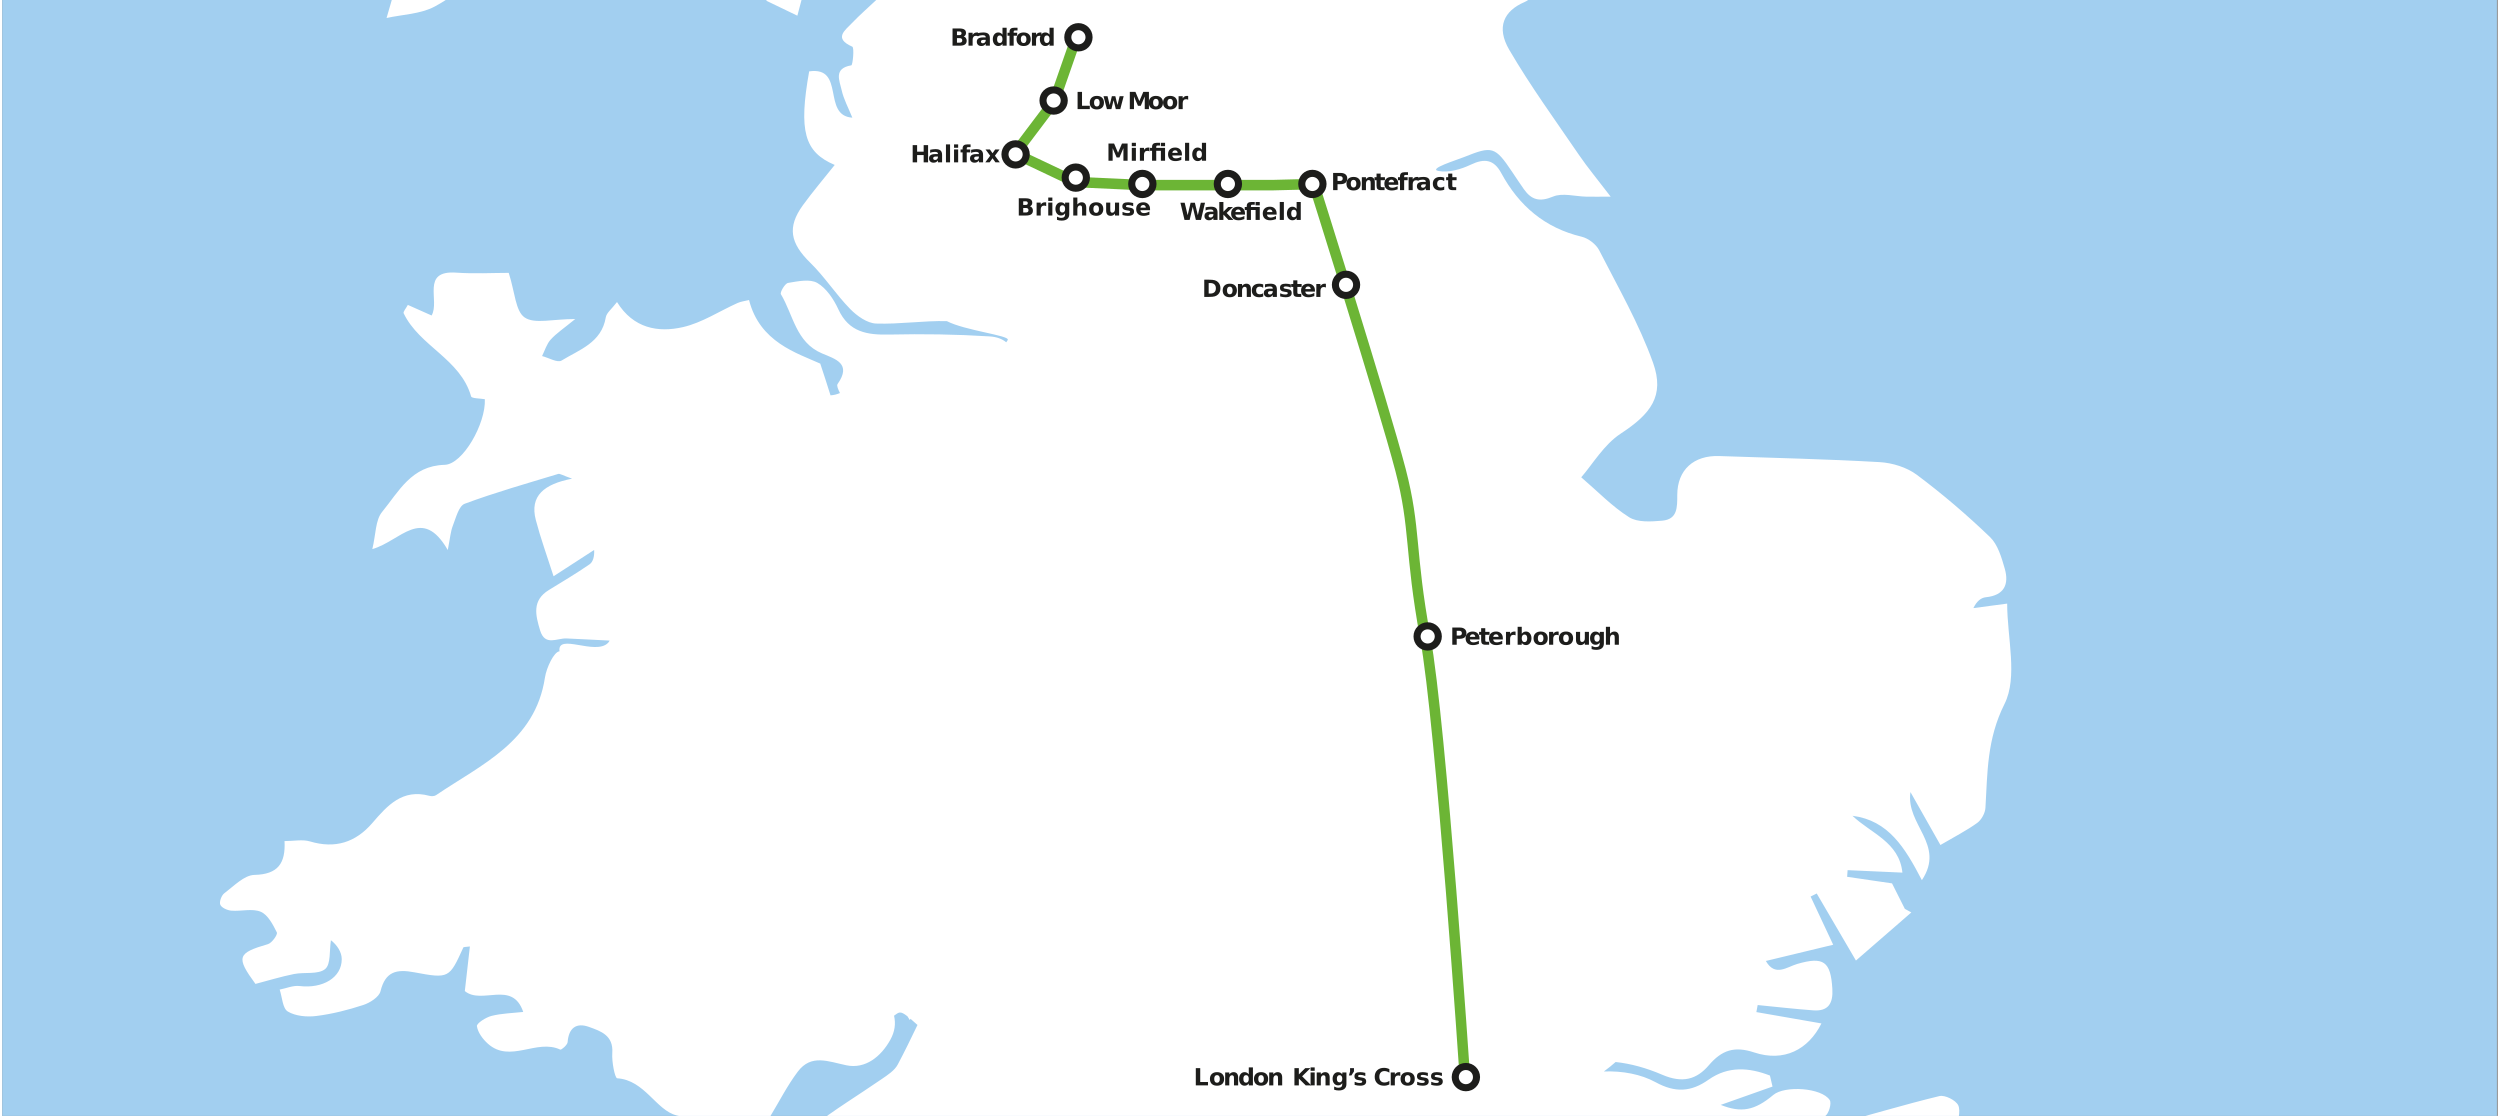 <svg xmlns="http://www.w3.org/2000/svg" xmlns:xlink="http://www.w3.org/1999/xlink" width="1268"
    height="566" viewBox="0 0 1268 567" version="1.1">
    <rect x="0" y="0" width="1268" height="567" fill="#808080" stroke="none"/>
    <defs>
        <g>
            <symbol overflow="visible" id="glyph0-0">
                <path style="stroke:none;"
                    d="M 0.594 2.125 L 0.594 -8.469 L 6.594 -8.469 L 6.594 2.125 Z M 1.266 1.453 L 5.938 1.453 L 5.938 -7.781 L 1.266 -7.781 Z M 1.266 1.453 " />
            </symbol>
            <symbol overflow="visible" id="glyph0-1">
                <path style="stroke:none;"
                    d="M 1.109 -8.75 L 3.359 -8.75 L 3.359 -1.703 L 7.312 -1.703 L 7.312 0 L 1.109 0 Z M 1.109 -8.75 " />
            </symbol>
            <symbol overflow="visible" id="glyph0-2">
                <path style="stroke:none;"
                    d="M 4.125 -5.219 C 3.664 -5.219 3.312 -5.051 3.062 -4.719 C 2.82 -4.383 2.703 -3.906 2.703 -3.281 C 2.703 -2.645 2.82 -2.16 3.062 -1.828 C 3.312 -1.492 3.664 -1.328 4.125 -1.328 C 4.582 -1.328 4.93 -1.492 5.172 -1.828 C 5.422 -2.16 5.547 -2.645 5.547 -3.281 C 5.547 -3.906 5.422 -4.383 5.172 -4.719 C 4.93 -5.051 4.582 -5.219 4.125 -5.219 Z M 4.125 -6.719 C 5.258 -6.719 6.145 -6.41 6.781 -5.797 C 7.414 -5.191 7.734 -4.352 7.734 -3.281 C 7.734 -2.195 7.414 -1.348 6.781 -0.734 C 6.145 -0.129 5.258 0.172 4.125 0.172 C 3 0.172 2.113 -0.129 1.469 -0.734 C 0.832 -1.348 0.516 -2.195 0.516 -3.281 C 0.516 -4.352 0.832 -5.191 1.469 -5.797 C 2.113 -6.41 3 -6.719 4.125 -6.719 Z M 4.125 -6.719 " />
            </symbol>
            <symbol overflow="visible" id="glyph0-3">
                <path style="stroke:none;"
                    d="M 7.609 -4 L 7.609 0 L 5.5 0 L 5.5 -3.062 C 5.5 -3.625 5.484 -4.008 5.453 -4.219 C 5.43 -4.438 5.391 -4.598 5.328 -4.703 C 5.242 -4.836 5.129 -4.941 4.984 -5.016 C 4.848 -5.098 4.691 -5.141 4.516 -5.141 C 4.078 -5.141 3.734 -4.969 3.484 -4.625 C 3.234 -4.289 3.109 -3.828 3.109 -3.234 L 3.109 0 L 1.016 0 L 1.016 -6.562 L 3.109 -6.562 L 3.109 -5.609 C 3.422 -5.984 3.754 -6.258 4.109 -6.438 C 4.461 -6.625 4.859 -6.719 5.297 -6.719 C 6.047 -6.719 6.617 -6.484 7.016 -6.016 C 7.41 -5.555 7.609 -4.883 7.609 -4 Z M 7.609 -4 " />
            </symbol>
            <symbol overflow="visible" id="glyph0-4">
                <path style="stroke:none;"
                    d="M 5.469 -5.609 L 5.469 -9.125 L 7.578 -9.125 L 7.578 0 L 5.469 0 L 5.469 -0.953 C 5.188 -0.566 4.867 -0.281 4.516 -0.094 C 4.172 0.082 3.77 0.172 3.312 0.172 C 2.5 0.172 1.832 -0.148 1.312 -0.797 C 0.801 -1.441 0.547 -2.27 0.547 -3.281 C 0.547 -4.289 0.801 -5.113 1.312 -5.75 C 1.832 -6.395 2.5 -6.719 3.312 -6.719 C 3.758 -6.719 4.16 -6.625 4.516 -6.438 C 4.867 -6.258 5.188 -5.984 5.469 -5.609 Z M 4.094 -1.359 C 4.539 -1.359 4.879 -1.52 5.109 -1.844 C 5.348 -2.176 5.469 -2.656 5.469 -3.281 C 5.469 -3.906 5.348 -4.379 5.109 -4.703 C 4.879 -5.035 4.539 -5.203 4.094 -5.203 C 3.645 -5.203 3.301 -5.035 3.062 -4.703 C 2.832 -4.379 2.719 -3.906 2.719 -3.281 C 2.719 -2.656 2.832 -2.176 3.062 -1.844 C 3.301 -1.52 3.645 -1.359 4.094 -1.359 Z M 4.094 -1.359 " />
            </symbol>
            <symbol overflow="visible" id="glyph0-5">
                <path style="stroke:none;" d="" />
            </symbol>
            <symbol overflow="visible" id="glyph0-6">
                <path style="stroke:none;"
                    d="M 1.109 -8.75 L 3.359 -8.75 L 3.359 -5.562 L 6.609 -8.75 L 9.234 -8.75 L 5.016 -4.609 L 9.656 0 L 6.844 0 L 3.359 -3.453 L 3.359 0 L 1.109 0 Z M 1.109 -8.75 " />
            </symbol>
            <symbol overflow="visible" id="glyph0-7">
                <path style="stroke:none;"
                    d="M 1.016 -6.562 L 3.109 -6.562 L 3.109 0 L 1.016 0 Z M 1.016 -9.125 L 3.109 -9.125 L 3.109 -7.406 L 1.016 -7.406 Z M 1.016 -9.125 " />
            </symbol>
            <symbol overflow="visible" id="glyph0-8">
                <path style="stroke:none;"
                    d="M 5.469 -1.109 C 5.188 -0.734 4.867 -0.453 4.516 -0.266 C 4.172 -0.086 3.77 0 3.312 0 C 2.508 0 1.848 -0.312 1.328 -0.938 C 0.805 -1.57 0.547 -2.379 0.547 -3.359 C 0.547 -4.336 0.805 -5.141 1.328 -5.766 C 1.848 -6.391 2.508 -6.703 3.312 -6.703 C 3.77 -6.703 4.172 -6.613 4.516 -6.438 C 4.867 -6.258 5.188 -5.977 5.469 -5.594 L 5.469 -6.562 L 7.578 -6.562 L 7.578 -0.656 C 7.578 0.395 7.242 1.195 6.578 1.75 C 5.91 2.312 4.945 2.594 3.688 2.594 C 3.281 2.594 2.883 2.562 2.5 2.5 C 2.113 2.438 1.727 2.336 1.344 2.203 L 1.344 0.578 C 1.707 0.785 2.066 0.941 2.422 1.047 C 2.773 1.148 3.129 1.203 3.484 1.203 C 4.172 1.203 4.672 1.051 4.984 0.75 C 5.305 0.445 5.469 -0.02 5.469 -0.656 Z M 4.094 -5.203 C 3.656 -5.203 3.316 -5.039 3.078 -4.719 C 2.836 -4.395 2.719 -3.941 2.719 -3.359 C 2.719 -2.754 2.832 -2.297 3.062 -1.984 C 3.301 -1.68 3.645 -1.531 4.094 -1.531 C 4.531 -1.531 4.867 -1.688 5.109 -2 C 5.348 -2.32 5.469 -2.773 5.469 -3.359 C 5.469 -3.941 5.348 -4.395 5.109 -4.719 C 4.867 -5.039 4.531 -5.203 4.094 -5.203 Z M 4.094 -5.203 " />
            </symbol>
            <symbol overflow="visible" id="glyph0-9">
                <path style="stroke:none;"
                    d="M 1.344 -8.75 L 3.328 -8.75 L 3.328 -7.078 L 2 -5.016 L 0.75 -5.016 L 1.344 -7.078 Z M 1.344 -8.75 " />
            </symbol>
            <symbol overflow="visible" id="glyph0-10">
                <path style="stroke:none;"
                    d="M 6.141 -6.359 L 6.141 -4.766 C 5.691 -4.953 5.254 -5.094 4.828 -5.188 C 4.41 -5.281 4.02 -5.328 3.656 -5.328 C 3.25 -5.328 2.945 -5.273 2.75 -5.172 C 2.562 -5.078 2.469 -4.926 2.469 -4.719 C 2.469 -4.551 2.539 -4.422 2.688 -4.328 C 2.832 -4.242 3.098 -4.176 3.484 -4.125 L 3.844 -4.078 C 4.926 -3.941 5.648 -3.719 6.016 -3.406 C 6.391 -3.094 6.578 -2.602 6.578 -1.938 C 6.578 -1.238 6.316 -0.711 5.797 -0.359 C 5.285 -0.004 4.52 0.172 3.5 0.172 C 3.062 0.172 2.609 0.133 2.141 0.062 C 1.68 0 1.207 -0.098 0.719 -0.234 L 0.719 -1.828 C 1.133 -1.629 1.562 -1.477 2 -1.375 C 2.445 -1.27 2.895 -1.219 3.344 -1.219 C 3.758 -1.219 4.066 -1.273 4.266 -1.391 C 4.473 -1.504 4.578 -1.676 4.578 -1.906 C 4.578 -2.094 4.504 -2.227 4.359 -2.312 C 4.223 -2.406 3.941 -2.477 3.516 -2.531 L 3.141 -2.578 C 2.211 -2.691 1.562 -2.906 1.188 -3.219 C 0.812 -3.539 0.625 -4.023 0.625 -4.672 C 0.625 -5.367 0.859 -5.883 1.328 -6.219 C 1.805 -6.551 2.539 -6.719 3.531 -6.719 C 3.914 -6.719 4.32 -6.688 4.75 -6.625 C 5.176 -6.57 5.641 -6.484 6.141 -6.359 Z M 6.141 -6.359 " />
            </symbol>
            <symbol overflow="visible" id="glyph0-11">
                <path style="stroke:none;"
                    d="M 8.047 -0.484 C 7.629 -0.266 7.195 -0.102 6.75 0 C 6.301 0.113 5.832 0.172 5.344 0.172 C 3.883 0.172 2.727 -0.234 1.875 -1.047 C 1.02 -1.867 0.594 -2.973 0.594 -4.359 C 0.594 -5.766 1.02 -6.875 1.875 -7.688 C 2.727 -8.5 3.883 -8.906 5.344 -8.906 C 5.832 -8.906 6.301 -8.848 6.75 -8.734 C 7.195 -8.629 7.629 -8.469 8.047 -8.25 L 8.047 -6.453 C 7.617 -6.734 7.203 -6.938 6.797 -7.062 C 6.391 -7.195 5.961 -7.266 5.516 -7.266 C 4.711 -7.266 4.082 -7.004 3.625 -6.484 C 3.164 -5.973 2.938 -5.266 2.938 -4.359 C 2.938 -3.461 3.164 -2.754 3.625 -2.234 C 4.082 -1.723 4.711 -1.469 5.516 -1.469 C 5.961 -1.469 6.391 -1.531 6.797 -1.656 C 7.203 -1.789 7.617 -2.004 8.047 -2.297 Z M 8.047 -0.484 " />
            </symbol>
            <symbol overflow="visible" id="glyph0-12">
                <path style="stroke:none;"
                    d="M 5.891 -4.781 C 5.703 -4.863 5.516 -4.926 5.328 -4.969 C 5.148 -5.008 4.969 -5.031 4.781 -5.031 C 4.25 -5.031 3.836 -4.852 3.547 -4.5 C 3.254 -4.156 3.109 -3.664 3.109 -3.031 L 3.109 0 L 1.016 0 L 1.016 -6.562 L 3.109 -6.562 L 3.109 -5.484 C 3.379 -5.91 3.688 -6.223 4.031 -6.422 C 4.383 -6.617 4.805 -6.719 5.297 -6.719 C 5.359 -6.719 5.43 -6.711 5.516 -6.703 C 5.598 -6.703 5.719 -6.691 5.875 -6.672 Z M 5.891 -4.781 " />
            </symbol>
            <symbol overflow="visible" id="glyph0-13">
                <path style="stroke:none;"
                    d="M 4.609 -5.359 C 4.961 -5.359 5.227 -5.438 5.406 -5.594 C 5.594 -5.75 5.688 -5.977 5.688 -6.281 C 5.688 -6.582 5.594 -6.812 5.406 -6.969 C 5.227 -7.133 4.961 -7.219 4.609 -7.219 L 3.359 -7.219 L 3.359 -5.359 Z M 4.688 -1.531 C 5.133 -1.531 5.473 -1.625 5.703 -1.812 C 5.93 -2.008 6.047 -2.301 6.047 -2.688 C 6.047 -3.07 5.93 -3.359 5.703 -3.547 C 5.484 -3.734 5.145 -3.828 4.688 -3.828 L 3.359 -3.828 L 3.359 -1.531 Z M 6.781 -4.688 C 7.258 -4.539 7.629 -4.273 7.891 -3.891 C 8.16 -3.516 8.297 -3.055 8.297 -2.516 C 8.297 -1.672 8.008 -1.039 7.438 -0.625 C 6.875 -0.207 6.008 0 4.844 0 L 1.109 0 L 1.109 -8.75 L 4.484 -8.75 C 5.703 -8.75 6.582 -8.562 7.125 -8.188 C 7.676 -7.82 7.953 -7.238 7.953 -6.438 C 7.953 -6.008 7.848 -5.645 7.641 -5.344 C 7.441 -5.051 7.156 -4.832 6.781 -4.688 Z M 6.781 -4.688 " />
            </symbol>
            <symbol overflow="visible" id="glyph0-14">
                <path style="stroke:none;"
                    d="M 3.953 -2.953 C 3.516 -2.953 3.18 -2.879 2.953 -2.734 C 2.734 -2.586 2.625 -2.367 2.625 -2.078 C 2.625 -1.805 2.711 -1.594 2.891 -1.438 C 3.078 -1.289 3.328 -1.219 3.641 -1.219 C 4.035 -1.219 4.367 -1.359 4.641 -1.641 C 4.91 -1.93 5.047 -2.289 5.047 -2.719 L 5.047 -2.953 Z M 7.156 -3.75 L 7.156 0 L 5.047 0 L 5.047 -0.969 C 4.766 -0.57 4.445 -0.281 4.094 -0.094 C 3.738 0.082 3.312 0.172 2.812 0.172 C 2.125 0.172 1.566 -0.023 1.141 -0.422 C 0.723 -0.816 0.516 -1.332 0.516 -1.969 C 0.516 -2.738 0.781 -3.301 1.312 -3.656 C 1.844 -4.02 2.672 -4.203 3.797 -4.203 L 5.047 -4.203 L 5.047 -4.359 C 5.047 -4.691 4.91 -4.938 4.641 -5.094 C 4.379 -5.25 3.973 -5.328 3.422 -5.328 C 2.973 -5.328 2.555 -5.281 2.172 -5.188 C 1.785 -5.102 1.426 -4.969 1.094 -4.781 L 1.094 -6.391 C 1.539 -6.492 1.988 -6.57 2.438 -6.625 C 2.895 -6.688 3.348 -6.719 3.797 -6.719 C 4.984 -6.719 5.836 -6.484 6.359 -6.016 C 6.891 -5.555 7.156 -4.801 7.156 -3.75 Z M 7.156 -3.75 " />
            </symbol>
            <symbol overflow="visible" id="glyph0-15">
                <path style="stroke:none;"
                    d="M 5.328 -9.125 L 5.328 -7.734 L 4.172 -7.734 C 3.867 -7.734 3.66 -7.68 3.547 -7.578 C 3.43 -7.473 3.375 -7.285 3.375 -7.016 L 3.375 -6.562 L 5.156 -6.562 L 5.156 -5.062 L 3.375 -5.062 L 3.375 0 L 1.266 0 L 1.266 -5.062 L 0.234 -5.062 L 0.234 -6.562 L 1.266 -6.562 L 1.266 -7.016 C 1.266 -7.734 1.461 -8.266 1.859 -8.609 C 2.266 -8.953 2.883 -9.125 3.719 -9.125 Z M 5.328 -9.125 " />
            </symbol>
            <symbol overflow="visible" id="glyph0-16">
                <path style="stroke:none;"
                    d="M 0.422 -6.562 L 2.469 -6.562 L 3.562 -2.047 L 4.672 -6.562 L 6.422 -6.562 L 7.531 -2.094 L 8.625 -6.562 L 10.672 -6.562 L 8.938 0 L 6.656 0 L 5.547 -4.516 L 4.438 0 L 2.156 0 Z M 0.422 -6.562 " />
            </symbol>
            <symbol overflow="visible" id="glyph0-17">
                <path style="stroke:none;"
                    d="M 1.109 -8.75 L 3.969 -8.75 L 5.969 -4.062 L 7.969 -8.75 L 10.828 -8.75 L 10.828 0 L 8.703 0 L 8.703 -6.406 L 6.688 -1.688 L 5.25 -1.688 L 3.234 -6.406 L 3.234 0 L 1.109 0 Z M 1.109 -8.75 " />
            </symbol>
            <symbol overflow="visible" id="glyph0-18">
                <path style="stroke:none;"
                    d="M 1.109 -8.75 L 3.359 -8.75 L 3.359 -5.422 L 6.688 -5.422 L 6.688 -8.75 L 8.938 -8.75 L 8.938 0 L 6.688 0 L 6.688 -3.703 L 3.359 -3.703 L 3.359 0 L 1.109 0 Z M 1.109 -8.75 " />
            </symbol>
            <symbol overflow="visible" id="glyph0-19">
                <path style="stroke:none;"
                    d="M 1.016 -9.125 L 3.109 -9.125 L 3.109 0 L 1.016 0 Z M 1.016 -9.125 " />
            </symbol>
            <symbol overflow="visible" id="glyph0-20">
                <path style="stroke:none;"
                    d="M 2.672 -3.359 L 0.297 -6.562 L 2.516 -6.562 L 3.859 -4.625 L 5.219 -6.562 L 7.438 -6.562 L 5.078 -3.375 L 7.562 0 L 5.344 0 L 3.859 -2.078 L 2.406 0 L 0.188 0 Z M 2.672 -3.359 " />
            </symbol>
            <symbol overflow="visible" id="glyph0-21">
                <path style="stroke:none;"
                    d="M 7.609 -4 L 7.609 0 L 5.5 0 L 5.5 -3.047 C 5.5 -3.617 5.484 -4.008 5.453 -4.219 C 5.43 -4.438 5.391 -4.598 5.328 -4.703 C 5.242 -4.836 5.129 -4.941 4.984 -5.016 C 4.848 -5.098 4.691 -5.141 4.516 -5.141 C 4.078 -5.141 3.734 -4.969 3.484 -4.625 C 3.234 -4.289 3.109 -3.828 3.109 -3.234 L 3.109 0 L 1.016 0 L 1.016 -9.125 L 3.109 -9.125 L 3.109 -5.609 C 3.422 -5.984 3.754 -6.258 4.109 -6.438 C 4.461 -6.625 4.859 -6.719 5.297 -6.719 C 6.047 -6.719 6.617 -6.484 7.016 -6.016 C 7.41 -5.555 7.609 -4.883 7.609 -4 Z M 7.609 -4 " />
            </symbol>
            <symbol overflow="visible" id="glyph0-22">
                <path style="stroke:none;"
                    d="M 0.938 -2.562 L 0.938 -6.562 L 3.047 -6.562 L 3.047 -5.906 C 3.047 -5.551 3.039 -5.102 3.031 -4.562 C 3.031 -4.031 3.031 -3.676 3.031 -3.5 C 3.031 -2.969 3.047 -2.582 3.078 -2.344 C 3.109 -2.113 3.156 -1.945 3.219 -1.844 C 3.301 -1.707 3.41 -1.602 3.547 -1.531 C 3.691 -1.457 3.852 -1.422 4.031 -1.422 C 4.469 -1.422 4.812 -1.586 5.062 -1.922 C 5.312 -2.254 5.438 -2.723 5.438 -3.328 L 5.438 -6.562 L 7.531 -6.562 L 7.531 0 L 5.438 0 L 5.438 -0.953 C 5.125 -0.566 4.789 -0.281 4.438 -0.094 C 4.082 0.082 3.691 0.172 3.266 0.172 C 2.504 0.172 1.926 -0.055 1.531 -0.516 C 1.133 -0.984 0.938 -1.664 0.938 -2.562 Z M 0.938 -2.562 " />
            </symbol>
            <symbol overflow="visible" id="glyph0-23">
                <path style="stroke:none;"
                    d="M 7.562 -3.297 L 7.562 -2.703 L 2.656 -2.703 C 2.707 -2.211 2.883 -1.844 3.188 -1.594 C 3.488 -1.344 3.914 -1.219 4.469 -1.219 C 4.906 -1.219 5.352 -1.285 5.812 -1.422 C 6.281 -1.555 6.758 -1.754 7.25 -2.016 L 7.25 -0.406 C 6.75 -0.219 6.25 -0.078 5.75 0.016 C 5.258 0.117 4.766 0.172 4.266 0.172 C 3.078 0.172 2.156 -0.129 1.5 -0.734 C 0.844 -1.336 0.516 -2.188 0.516 -3.281 C 0.516 -4.344 0.836 -5.18 1.484 -5.797 C 2.129 -6.41 3.02 -6.719 4.156 -6.719 C 5.188 -6.719 6.008 -6.406 6.625 -5.781 C 7.25 -5.164 7.562 -4.336 7.562 -3.297 Z M 5.406 -4 C 5.406 -4.395 5.285 -4.711 5.047 -4.953 C 4.816 -5.203 4.516 -5.328 4.141 -5.328 C 3.734 -5.328 3.398 -5.211 3.141 -4.984 C 2.891 -4.754 2.734 -4.426 2.672 -4 Z M 5.406 -4 " />
            </symbol>
            <symbol overflow="visible" id="glyph0-24">
                <path style="stroke:none;"
                    d="M 5.766 -9.125 L 7.891 -9.125 L 7.891 -7.406 L 5.766 -7.406 Z M 5.344 -9.125 L 5.344 -7.734 L 4.172 -7.734 C 3.879 -7.734 3.676 -7.68 3.562 -7.578 C 3.457 -7.473 3.406 -7.285 3.406 -7.016 L 3.406 -6.562 L 7.891 -6.562 L 7.891 0 L 5.766 0 L 5.766 -5.062 L 3.406 -5.062 L 3.406 0 L 1.281 0 L 1.281 -5.062 L 0.25 -5.062 L 0.25 -6.562 L 1.281 -6.562 L 1.281 -7.016 C 1.281 -7.734 1.477 -8.266 1.875 -8.609 C 2.281 -8.953 2.898 -9.125 3.734 -9.125 Z M 5.344 -9.125 " />
            </symbol>
            <symbol overflow="visible" id="glyph0-25">
                <path style="stroke:none;"
                    d="M 1.109 -8.75 L 4.844 -8.75 C 5.957 -8.75 6.812 -8.5 7.406 -8 C 8 -7.508 8.297 -6.805 8.297 -5.891 C 8.297 -4.973 8 -4.266 7.406 -3.766 C 6.812 -3.273 5.957 -3.031 4.844 -3.031 L 3.359 -3.031 L 3.359 0 L 1.109 0 Z M 3.359 -7.109 L 3.359 -4.672 L 4.609 -4.672 C 5.047 -4.672 5.383 -4.773 5.625 -4.984 C 5.863 -5.203 5.984 -5.504 5.984 -5.891 C 5.984 -6.285 5.863 -6.586 5.625 -6.797 C 5.383 -7.004 5.047 -7.109 4.609 -7.109 Z M 3.359 -7.109 " />
            </symbol>
            <symbol overflow="visible" id="glyph0-26">
                <path style="stroke:none;"
                    d="M 3.297 -8.422 L 3.297 -6.562 L 5.469 -6.562 L 5.469 -5.062 L 3.297 -5.062 L 3.297 -2.281 C 3.297 -1.977 3.352 -1.77 3.469 -1.656 C 3.594 -1.551 3.836 -1.5 4.203 -1.5 L 5.281 -1.5 L 5.281 0 L 3.484 0 C 2.648 0 2.062 -0.172 1.719 -0.516 C 1.375 -0.859 1.203 -1.445 1.203 -2.281 L 1.203 -5.062 L 0.156 -5.062 L 0.156 -6.562 L 1.203 -6.562 L 1.203 -8.422 Z M 3.297 -8.422 " />
            </symbol>
            <symbol overflow="visible" id="glyph0-27">
                <path style="stroke:none;"
                    d="M 6.312 -6.359 L 6.312 -4.641 C 6.031 -4.836 5.742 -4.984 5.453 -5.078 C 5.16 -5.172 4.863 -5.219 4.562 -5.219 C 3.977 -5.219 3.52 -5.047 3.188 -4.703 C 2.863 -4.367 2.703 -3.895 2.703 -3.281 C 2.703 -2.664 2.863 -2.188 3.188 -1.844 C 3.52 -1.5 3.977 -1.328 4.562 -1.328 C 4.883 -1.328 5.191 -1.375 5.484 -1.469 C 5.785 -1.57 6.062 -1.719 6.312 -1.906 L 6.312 -0.188 C 5.977 -0.07 5.645 0.016 5.312 0.078 C 4.977 0.141 4.641 0.172 4.297 0.172 C 3.109 0.172 2.18 -0.129 1.516 -0.734 C 0.848 -1.348 0.516 -2.195 0.516 -3.281 C 0.516 -4.363 0.848 -5.207 1.516 -5.812 C 2.18 -6.414 3.109 -6.719 4.297 -6.719 C 4.641 -6.719 4.977 -6.688 5.312 -6.625 C 5.645 -6.57 5.977 -6.484 6.312 -6.359 Z M 6.312 -6.359 " />
            </symbol>
            <symbol overflow="visible" id="glyph0-28">
                <path style="stroke:none;"
                    d="M 3.359 -7.047 L 3.359 -1.703 L 4.172 -1.703 C 5.086 -1.703 5.789 -1.93 6.281 -2.391 C 6.77 -2.848 7.016 -3.516 7.016 -4.391 C 7.016 -5.254 6.77 -5.91 6.281 -6.359 C 5.801 -6.816 5.098 -7.047 4.172 -7.047 Z M 1.109 -8.75 L 3.484 -8.75 C 4.805 -8.75 5.789 -8.656 6.438 -8.469 C 7.094 -8.281 7.656 -7.957 8.125 -7.5 C 8.531 -7.102 8.832 -6.645 9.031 -6.125 C 9.227 -5.613 9.328 -5.035 9.328 -4.391 C 9.328 -3.723 9.227 -3.129 9.031 -2.609 C 8.832 -2.098 8.531 -1.645 8.125 -1.25 C 7.656 -0.789 7.094 -0.469 6.438 -0.281 C 5.781 -0.094 4.797 0 3.484 0 L 1.109 0 Z M 1.109 -8.75 " />
            </symbol>
            <symbol overflow="visible" id="glyph0-29">
                <path style="stroke:none;"
                    d="M 0.359 -8.75 L 2.516 -8.75 L 4.031 -2.391 L 5.531 -8.75 L 7.703 -8.75 L 9.203 -2.391 L 10.719 -8.75 L 12.859 -8.75 L 10.797 0 L 8.203 0 L 6.609 -6.656 L 5.047 0 L 2.438 0 Z M 0.359 -8.75 " />
            </symbol>
            <symbol overflow="visible" id="glyph0-30">
                <path style="stroke:none;"
                    d="M 1.016 -9.125 L 3.109 -9.125 L 3.109 -4.156 L 5.516 -6.562 L 7.953 -6.562 L 4.75 -3.547 L 8.203 0 L 5.672 0 L 3.109 -2.734 L 3.109 0 L 1.016 0 Z M 1.016 -9.125 " />
            </symbol>
            <symbol overflow="visible" id="glyph0-31">
                <path style="stroke:none;"
                    d="M 4.5 -1.359 C 4.945 -1.359 5.289 -1.52 5.531 -1.844 C 5.77 -2.176 5.891 -2.656 5.891 -3.281 C 5.891 -3.906 5.77 -4.379 5.531 -4.703 C 5.289 -5.035 4.945 -5.203 4.5 -5.203 C 4.051 -5.203 3.707 -5.035 3.469 -4.703 C 3.227 -4.367 3.109 -3.895 3.109 -3.281 C 3.109 -2.656 3.227 -2.176 3.469 -1.844 C 3.707 -1.52 4.051 -1.359 4.5 -1.359 Z M 3.109 -5.609 C 3.398 -5.984 3.719 -6.258 4.062 -6.438 C 4.414 -6.625 4.82 -6.719 5.281 -6.719 C 6.094 -6.719 6.754 -6.395 7.266 -5.75 C 7.785 -5.113 8.047 -4.289 8.047 -3.281 C 8.047 -2.27 7.785 -1.441 7.266 -0.797 C 6.754 -0.148 6.094 0.172 5.281 0.172 C 4.82 0.172 4.414 0.082 4.062 -0.094 C 3.719 -0.281 3.398 -0.566 3.109 -0.953 L 3.109 0 L 1.016 0 L 1.016 -9.125 L 3.109 -9.125 Z M 3.109 -5.609 " />
            </symbol>
        </g>
        <clipPath id="clip1">
            <path d="M 0 0 L 1267.551 0 L 1267.551 567 L 0 567 Z M 0 0 " />
        </clipPath>
    </defs>
    <g id="surface1">
        <g clip-path="url(#clip1)" clip-rule="nonzero">
            <rect x="0" y="0" width="1268" height="567"
                style="fill:rgb(63.529%,81.176%,94.118%);fill-opacity:1;stroke:none;" />
        </g>
        <path style=" stroke:none;fill-rule:nonzero;fill:rgb(100%,100%,100%);fill-opacity:1;"
            d="M 1018.711 306.691 C 1012.211 307.551 1006.879 308.262 1001.551 308.969 C 1003.25 305.43 1005.469 303.699 1007.84 303.461 C 1017.23 302.52 1019.77 296.891 1017.488 288.93 C 1015.859 283.262 1013.969 276.691 1009.969 272.852 C 998.25 261.602 985.82 250.961 972.801 241.238 C 967.68 237.422 960.359 235.172 953.891 234.801 C 926.762 233.238 899.57 232.672 872.41 231.719 C 859.5 231.27 851.109 238.68 851.09 251.5 C 851.09 257.781 851.238 263.871 843.449 264.551 C 837.852 265.039 830.941 265.52 826.641 262.809 C 817.941 257.32 810.621 249.648 802.301 242.512 C 808.059 235.922 813.781 225.941 822.359 220.32 C 837.578 210.352 844.84 201.191 838.781 184.289 C 831.699 164.512 821.031 145.969 811.41 127.16 C 809.84 124.09 805.91 121.09 802.539 120.281 C 783.73 115.789 770.629 104.52 761.621 87.879 C 757.922 81.051 753.18 80.32 746.148 83.68 C 741.199 86.039 734.789 87.898 729.68 86.852 C 724.469 85.781 738.77 81.398 742.73 79.809 C 757.07 74.078 758.449 74.27 767.25 87.41 C 769.191 90.309 771.121 93.23 773.129 96.09 C 777 101.578 781.121 102.75 787.988 99.879 C 792.77 97.879 799.172 99.801 804.852 99.922 C 807.949 99.98 811.059 99.93 817.262 99.93 C 810.441 90.988 805.5 85.09 801.18 78.762 C 789.121 61.09 776.488 43.738 765.719 25.301 C 759.012 13.801 762.961 5.559 773.5 1.039 C 776.078 -0.059 778.078 -2.531 780.352 -4.359 C 777.621 -6.551 775.211 -9.559 772.102 -10.801 C 754.59 -17.781 742.852 -30.121 735.551 -47.359 C 731.359 -57.25 728.449 -69.531 720.871 -75.73 C 707.039 -87.039 692.289 -97.852 673.578 -102.219 C 661.07 -105.141 644.32 -105.5 642.012 -124.512 C 641.82 -126.109 639.941 -127.781 638.461 -128.898 C 626.691 -137.781 625.57 -151.199 622.879 -164.109 C 621.379 -171.309 619.25 -178.449 616.648 -185.328 C 613.059 -194.828 607.16 -203.75 605.27 -213.512 C 603.691 -221.66 603.578 -229.031 596.031 -234.641 C 593.711 -236.359 594.02 -242.07 593.781 -245.988 C 593.629 -248.559 595.32 -251.281 595.059 -253.809 C 593.871 -265.039 592.012 -276.211 590.898 -287.441 C 589.75 -299.109 588.852 -310.398 576.172 -316.48 C 572.84 -318.078 570.98 -322.711 567.809 -326.762 C 561.77 -324.07 558.211 -325.199 555.602 -327.941 C 557.922 -337.84 552.48 -339.801 545.801 -343.109 C 545.672 -343.23 545.539 -343.359 545.41 -343.48 C 545.371 -343.441 545.328 -343.41 545.289 -343.371 C 541.641 -345.199 537.691 -347.5 534.449 -351.762 C 537.012 -354.199 537.93 -360.691 536.73 -364.352 C 532.27 -377.93 522.969 -383.211 508.039 -383.648 C 503.281 -383.789 498.148 -385.59 493.969 -387.988 C 487.828 -391.512 482.379 -396.238 476.641 -400.461 C 473.559 -402.852 471.59 -407.191 468.238 -409.648 C 457.441 -417.559 441.828 -412.539 434.922 -398.371 C 429.961 -388.199 422.75 -387.02 413.012 -389.059 C 403.52 -393.141 396.969 -399.18 392.449 -405.77 C 397.66 -405.422 402.859 -405.07 408.07 -404.68 C 407.48 -406.32 406.879 -407.961 406.289 -409.602 C 413.109 -418.398 419.648 -427.449 426.98 -435.801 C 428.48 -437.5 433.648 -437.871 435.969 -436.641 C 449.648 -429.43 472.48 -440.398 476.238 -456.578 C 466.32 -461.609 456.379 -466.66 446.551 -471.648 C 448.879 -475.898 450.898 -479.59 452.738 -482.941 C 427.852 -496.301 413.379 -470.828 393.199 -468.648 C 397.32 -472.98 402.352 -475.031 406.512 -478.219 C 420.41 -488.91 435.07 -495.141 453.078 -490.02 C 455.719 -489.27 460.121 -491.551 462.531 -493.73 C 469.09 -499.672 475 -506.328 481.199 -512.66 C 484.121 -515.641 488.16 -518.059 489.84 -521.609 C 491.93 -526.031 492.102 -531.352 493.359 -537.578 C 493.16 -537.891 491.801 -539.988 490.309 -542.301 C 493.75 -544.039 497.699 -544.699 499 -546.91 C 506.699 -559.93 520.059 -569.988 519.441 -587.539 C 519.262 -592.488 521.82 -598.398 524.969 -602.441 C 536.641 -617.461 541.551 -634.609 542 -653.09 C 542.23 -662.578 544.941 -669.738 551.781 -676.73 C 559.07 -684.172 568.57 -693.219 569.461 -702.32 C 571.109 -719.25 563.07 -735.059 548.191 -744.82 C 542.77 -748.379 534.68 -748.559 527.73 -748.988 C 507.371 -750.27 487.059 -742 466.531 -749.02 C 460.77 -750.988 454.309 -751.281 448.129 -751.52 C 444.891 -751.648 440.828 -750.941 438.441 -749 C 429.199 -741.5 420.34 -743.699 411.719 -749.352 C 396.09 -759.59 386.09 -759.039 373.852 -746.07 C 369.551 -741.512 366.59 -737.59 359.711 -743.379 C 357.629 -745.129 350.82 -742.039 346.559 -740.25 C 339.012 -737.078 332.051 -731.301 324.301 -730.078 C 311.66 -728.102 306.68 -719.512 301.539 -710.078 C 298.809 -705.07 296.391 -699.789 293.629 -694.789 L 283.262 -696.129 C 284.129 -697.719 284.988 -699.32 285.809 -700.949 C 286.578 -702.48 288.559 -703.371 289.871 -704.672 C 292.172 -706.949 296.078 -709.121 296.359 -711.66 C 297.461 -721.512 301.422 -728.91 309.23 -735.301 C 314.09 -739.281 319.91 -745.238 313.52 -751.711 C 305.148 -749.602 297.359 -748.801 290.691 -745.621 C 284.5 -742.672 279.52 -737.199 274.012 -732.84 C 287.699 -754.809 309.609 -762.48 322.012 -752.141 C 344.57 -771.711 350.109 -781.18 345.16 -789.121 C 340.129 -786.672 335.379 -782.781 330.289 -782.25 C 323.309 -781.531 315.859 -782.539 308.961 -784.25 C 295.48 -787.602 282.25 -791.941 268.922 -795.871 C 269.289 -797.301 269.66 -798.73 270.02 -800.148 C 274.289 -799.148 278.621 -798.371 282.801 -797.109 C 290.949 -794.648 298.859 -791 307.172 -789.52 C 319.359 -787.352 322.191 -791.16 319.129 -801.66 C 325.82 -806.859 332.379 -811.469 338.328 -816.762 C 341.699 -819.75 343.391 -825.84 347.02 -827.09 C 361.52 -832.078 369.469 -843.82 378.93 -854.422 C 385.359 -861.629 393.699 -867.09 400.648 -873.879 C 409.461 -882.48 418.422 -891.102 426.02 -900.73 C 432.43 -908.859 431.352 -915.859 415.539 -915.789 C 421.691 -926.781 426.73 -935.781 431.371 -944.059 C 428.34 -948.641 425.57 -952.84 422.52 -957.441 C 412.16 -957.078 402.711 -942.41 390.352 -956.859 C 390.828 -942.5 385.621 -940.469 374.609 -944.551 C 369.629 -946.391 361.531 -945.5 357.25 -942.461 C 345.77 -934.32 335.391 -932.73 324.969 -939.922 C 314.309 -936.359 305.059 -933.262 293.34 -929.34 C 292.828 -930.57 291.5 -933.82 289.789 -937.969 C 282.141 -928.469 276.48 -921.43 270.809 -914.391 C 269.551 -918.32 270.109 -921.34 271.871 -923.27 C 279.969 -932.191 272.379 -936.012 266.57 -940.309 C 258.941 -945.961 256.23 -940.121 252.578 -934.672 C 246.691 -925.879 240 -917.629 233.641 -909.16 C 232.57 -909.988 231.5 -910.809 230.43 -911.641 C 232.172 -914.441 233.672 -917.441 235.691 -920.02 C 244.449 -931.227 242.766 -940.422 230.641 -947.602 C 229.98 -947.988 229.488 -948.82 228.801 -948.98 C 222.629 -950.48 215.891 -954.32 213.602 -943.57 C 212.969 -940.602 209.609 -937.91 206.98 -935.719 C 196.531 -927.059 196.461 -925.43 207.109 -916.949 C 210.809 -914 214.449 -910.988 218.121 -908.012 C 209.238 -908.211 201.41 -914.789 195.32 -904.371 C 190.262 -895.699 195.012 -880.422 203.898 -875.43 C 209.121 -872.5 214.02 -869 219.07 -865.762 C 218.449 -864.77 217.828 -863.781 217.211 -862.801 C 213.27 -864.852 209.52 -867.449 205.359 -868.82 C 195.969 -871.91 186.531 -875.262 176.84 -876.859 C 168.359 -878.262 165.398 -872.531 168.48 -865.148 C 171.531 -857.82 175.941 -851.039 179.77 -844.031 C 181.531 -840.801 183.328 -837.602 185.961 -832.871 C 177.07 -838.059 170.449 -841.91 163.34 -846.059 C 160.051 -831.102 171.898 -813.469 187.648 -807.461 C 199.109 -803.078 202.871 -793.859 198.309 -781.352 C 186.789 -806.07 186.57 -806.25 172.66 -800.531 C 175.34 -796.32 177.961 -792.219 180.578 -788.121 C 179.398 -787.359 178.219 -786.609 177.051 -785.852 C 172.031 -793.27 167.012 -800.691 161.57 -808.738 C 158.719 -803.922 156.18 -799.629 153.41 -794.961 C 149.629 -800.48 146.531 -805 143.32 -809.68 C 135.289 -802.449 135.629 -802.551 138.441 -793.379 C 140.031 -788.211 140.281 -782.629 141.129 -777.23 C 129.301 -799.859 127.109 -802.398 118.949 -799.512 C 110.672 -796.59 108.16 -786.801 111.5 -771.391 C 117.18 -769.09 122.602 -766.898 127.148 -765.059 C 121.77 -761.711 113.602 -758.73 113.75 -756.262 C 114.07 -750.941 117.941 -745.25 121.719 -740.891 C 126.578 -735.289 132.77 -730.852 138.391 -725.91 C 137.262 -724.641 136.121 -723.371 134.988 -722.102 C 127.48 -728.32 119.969 -734.539 112.18 -740.988 C 103.641 -722.82 105.648 -703.738 111.488 -684.809 C 123.711 -682.84 125.922 -693.238 130.859 -702.66 C 132.18 -697.59 132.961 -694.629 134.148 -690.078 C 140.059 -693 144.879 -695.379 149.711 -697.762 C 150.352 -696.699 150.98 -695.629 151.621 -694.57 C 147.012 -691.98 142.672 -688.191 137.719 -687.059 C 128.949 -685.059 121.23 -683.379 115.91 -674.441 C 114.109 -671.41 101.559 -670.43 100.988 -671.699 C 96.629 -681.379 84.75 -688.781 91.281 -702.379 C 94.539 -709.172 95.648 -717.09 97.051 -724.621 C 97.828 -728.809 97.191 -733.25 97.191 -739.738 C 81.129 -722.449 83.859 -702.41 79.828 -684.289 C 77.73 -699.789 74.012 -715.602 76.93 -730.078 C 81.039 -750.5 64.91 -757.559 57.879 -771.328 C 42.621 -754.238 34.09 -752.602 54.672 -720.129 C 33.148 -720.5 34.191 -741.289 25.949 -754.059 C 11.34 -743.211 24.012 -730.102 21.621 -721.469 C 14.691 -720.898 7.969 -722.078 3.852 -719.34 C 1.41 -717.719 0.961 -708.27 3.328 -705.219 C 8.461 -698.629 15.969 -693.891 22.512 -688.391 C 24.551 -692.449 26.59 -696.5 28.641 -700.57 C 45.922 -692.664 55.445 -686.191 57.219 -681.16 C 52.969 -683.34 49.48 -686.699 45.371 -688.93 C 43.078 -690.172 38.59 -690.789 37.172 -689.461 C 34.641 -687.102 31.77 -680.512 32.34 -680.078 C 41.352 -673.309 40.73 -658.039 53.73 -655.301 C 60.5 -653.871 70.891 -656.191 73.762 -652.379 C 80.039 -644.059 85.039 -645.98 92.488 -651.621 C 85.523 -634.613 84.305 -623.531 88.828 -618.371 C 99.941 -632.91 110.648 -647.211 121.719 -661.219 C 125.211 -665.641 129.121 -671.57 133.852 -672.75 C 142.5 -674.91 148.699 -669.328 152.789 -660.551 C 145.41 -663.27 137.281 -669.18 133.02 -667.109 C 127.461 -664.422 124.969 -655.391 120.988 -648.82 C 132.52 -644.5 142.039 -640.93 152.238 -637.102 C 148.43 -631.559 145.559 -627.699 138.629 -633.211 C 126.93 -642.52 120.781 -641.23 110.051 -627.34 C 120.41 -622.602 130.391 -618.031 140.441 -613.441 C 132.762 -609.66 125.43 -610.691 118.18 -616.82 C 115.531 -619.07 111.738 -619.969 108.469 -621.488 C 104.25 -612.07 99.891 -602.699 96.18 -593.078 C 96 -592.609 101.262 -589.23 104.301 -588.5 C 109.59 -587.238 115.121 -586.98 120.551 -586.309 C 120.488 -585.559 120.43 -584.801 120.359 -584.051 C 111.73 -582.809 103.102 -581.57 92.988 -580.121 C 107.34 -562.719 108.262 -562.641 124.828 -572.969 C 130.141 -576.281 135.77 -579.07 141.262 -582.09 C 141.859 -581.059 142.469 -580.031 143.07 -579.012 C 135.852 -574.262 129.051 -568.539 121.262 -565.078 C 115.738 -562.629 108.629 -561.801 102.648 -562.789 C 93.969 -564.23 85.82 -568.988 77.129 -570.328 C 71.719 -571.16 64.48 -569.852 60.398 -566.578 C 57.02 -563.859 57.059 -556.879 55.379 -551.078 C 67.672 -550.191 77.289 -549 86.922 -548.949 C 93.5 -548.922 100.07 -550.629 106.68 -551.289 C 113.48 -551.969 120.309 -552.309 127.121 -552.809 C 119.469 -548.148 112.262 -545.859 104.871 -544.641 C 97.141 -543.359 89.238 -543.102 81.82 -542.43 C 85.488 -518.57 106.531 -515.02 123.84 -507.961 C 126.82 -511.379 129.789 -514.789 132.762 -518.199 C 136.02 -517.262 139.738 -516.199 143.41 -515.18 C 142.422 -512.23 141.781 -509.141 141.559 -505.98 C 156.859 -509.25 173.379 -493.461 187.211 -512.148 C 187.191 -499.672 183.039 -496.461 172.379 -497.781 C 157.012 -499.691 139.648 -507.25 130.211 -486.371 C 133.02 -484.391 135.828 -482.41 139.039 -480.148 C 132.461 -479 124.121 -479.859 122.289 -476.809 C 116.078 -466.469 113.551 -453.969 103.82 -445.539 C 103.172 -444.98 103.141 -443.211 103.422 -442.172 C 105.898 -433.02 99.262 -430.449 93.172 -426.781 C 87.449 -423.328 81.27 -419.57 77.391 -414.379 C 70.781 -405.52 65.82 -395.43 59.648 -384.98 C 58.281 -389.328 57.09 -393.09 54.871 -400.141 C 48.211 -392.48 43.039 -386.539 36.77 -379.32 L 36.77 -391.672 C 27.57 -380.531 6.969 -382.102 13.41 -361.371 C 13.84 -359.98 11.531 -357.949 11.289 -356.121 C 10.559 -350.629 10.219 -345.09 9.73 -339.578 C 11.219 -338.91 12.711 -338.25 14.191 -337.578 C 17.289 -342.41 20.262 -347.328 23.52 -352.051 C 25.809 -355.359 28.488 -358.391 31 -361.551 C 31.82 -360.809 32.648 -360.059 33.469 -359.32 C 32.051 -356.789 29.012 -352.391 29.449 -352.02 C 36.988 -345.52 30.262 -340.93 28.52 -335.039 C 27.148 -330.43 30.371 -324.461 31.539 -319.09 C 35.051 -320.828 38.559 -322.57 42.07 -324.301 C 45.461 -325.98 48.77 -327.879 52.27 -329.301 C 67.199 -335.32 70.699 -344.449 63.43 -358.539 C 62.781 -359.801 62.852 -361.43 62.422 -363.75 L 75.93 -363.75 C 79.262 -369.949 81.891 -375.469 85.078 -380.648 C 94.898 -396.609 103.711 -412.238 106.441 -431.93 C 107.93 -442.66 120.191 -451.898 127.59 -461.809 C 129.191 -461.051 130.789 -460.289 132.379 -459.539 C 118.961 -448.391 125.77 -435.898 127.77 -423.719 C 118.711 -419.41 106.621 -417.891 107.93 -402.57 C 113.41 -404.121 117.75 -405.34 122.09 -406.57 C 117.078 -398.051 102 -396.75 109.57 -382.18 C 114.23 -382.828 118.941 -383.5 123.648 -384.16 C 123.922 -383.219 124.191 -382.289 124.461 -381.352 C 120.859 -380.031 117.09 -379.051 113.711 -377.301 C 110.859 -375.828 106.5 -373.602 106.352 -371.461 C 106.141 -368.309 108.262 -363.281 110.84 -362.031 C 115.5 -359.77 121.219 -359.719 126.68 -358.711 C 126.75 -358.941 126.68 -357.68 126.031 -356.891 C 124.809 -355.398 123.422 -353.949 121.82 -352.891 C 107.488 -343.352 101.719 -328.379 99.328 -312.77 C 97.629 -301.719 97.16 -291.109 91.84 -280.578 C 88.852 -274.672 91.422 -265.961 91.488 -258.512 C 98.129 -259.359 104.809 -260.031 111.398 -261.172 C 114 -261.621 117.48 -262.422 118.691 -264.281 C 121.129 -268.031 124.762 -273.699 123.48 -276.648 C 120.488 -283.531 121.219 -288.648 124.961 -294.609 C 126.672 -297.328 127.949 -301.578 127.09 -304.441 C 120.961 -324.941 129.84 -339.551 144.449 -352.488 C 149.961 -357.371 154.629 -362.859 145.512 -369.379 C 143.422 -370.879 142.379 -374.539 141.828 -377.398 C 137.238 -401.16 148.559 -417.988 165.762 -432.469 C 170.5 -436.461 173.762 -442.141 178.25 -446.48 C 183.34 -451.398 189.051 -455.672 194.48 -460.23 C 195.078 -459.441 195.672 -458.648 196.27 -457.859 C 191.219 -451.98 186.18 -446.09 181.121 -440.23 C 178.281 -436.941 175.898 -432.961 172.441 -430.539 C 156.391 -419.262 145.16 -405.641 146.461 -384.531 C 147.391 -369.391 156.109 -363.828 168.121 -369.871 C 173.91 -359.531 179.711 -349.172 187.07 -336.02 C 192.301 -352.211 191.98 -363.941 181.512 -376.449 C 187.629 -374.25 190.699 -373.148 194.328 -371.852 C 195.359 -374.531 196.25 -376.57 196.93 -378.68 C 199.559 -386.852 202.129 -395.039 204.672 -403.238 C 205.102 -404.609 205.488 -406.059 205.5 -407.48 C 205.578 -416.148 205.539 -424.809 205.539 -429.379 C 211.328 -436.559 215.07 -441.18 218.801 -445.809 C 218.281 -436.91 215.711 -428.648 213.621 -420.27 C 211.648 -412.359 211.18 -405.238 221.121 -401.301 C 225.371 -399.609 228.398 -394.859 231.988 -391.5 C 224.051 -391.98 217.738 -394.621 211.18 -396.211 C 204.18 -397.898 201.91 -393 202.449 -387.359 C 203.16 -379.852 204.949 -372.449 206.281 -365 C 205.48 -364.879 204.691 -364.77 203.891 -364.648 C 201.34 -359.461 195.5 -353.02 196.898 -349.328 C 200.391 -340.18 205.41 -329.641 213.059 -324.531 C 224.809 -316.68 225.559 -306.211 226.48 -294.891 C 226.66 -292.699 225.012 -288.922 223.281 -288.23 C 207.148 -281.84 206.41 -265.422 201.988 -252.789 C 198.738 -243.5 196.711 -235.52 188.441 -229.051 C 180.48 -222.82 172.672 -215.262 179.949 -202.719 C 182.199 -198.84 181.469 -192.719 180.719 -187.828 C 180.309 -185.172 177 -182.961 175 -180.551 C 172.949 -183 170.121 -185.148 169.051 -187.969 C 167.809 -191.23 168.121 -195.09 167.711 -199.07 C 155.621 -193.738 153.199 -182.781 160.172 -168.449 C 167.828 -152.711 175.75 -137.102 183.59 -121.441 C 183.93 -120.77 184.422 -120.02 185.051 -119.672 C 187.789 -118.121 190.609 -116.711 193.391 -115.25 C 194.09 -118.16 195.91 -121.352 195.281 -123.93 C 193.461 -131.398 189.219 -138.531 188.711 -145.988 C 188.359 -151.16 191.852 -157.211 195.25 -161.621 C 196.25 -162.91 203.719 -161.031 206.641 -158.66 C 213.43 -153.129 219.051 -146.199 225.539 -140.25 C 232.281 -134.07 238.898 -127.461 246.602 -122.719 C 256.051 -116.898 260.84 -120.57 260.578 -131.699 C 260.359 -141.211 259.238 -149.828 250.781 -156.488 C 248.43 -158.34 249.469 -164.5 248.961 -168.691 C 252.488 -167.57 256.43 -167.09 259.441 -165.148 C 263.211 -162.719 266.211 -159.102 269.828 -155.719 C 274.82 -160.16 279.109 -163.988 283.398 -167.809 C 284.148 -167.051 284.898 -166.301 285.648 -165.539 C 282.449 -161.469 278.539 -157.77 276.199 -153.25 C 272.52 -146.141 281.148 -137.629 290 -139.57 L 290 -151.719 C 300.699 -135.84 303.91 -133.969 312.762 -142.859 C 319.379 -149.52 322.621 -159.531 327.5 -168.289 C 328.039 -165.191 328.621 -161.922 328.738 -161.23 C 334.75 -161.23 340.461 -162.691 344.898 -160.93 C 354.32 -157.199 356.73 -161.57 355.68 -169.172 C 354.629 -176.789 351.879 -184.18 349.59 -192.711 C 351.809 -191.039 353.57 -189.891 355.129 -188.52 C 358.738 -185.352 362.359 -179.211 365.781 -179.34 C 376.75 -179.77 387.859 -180.809 398.641 -183.012 C 399.34 -181.66 400.039 -180.301 400.75 -178.93 C 394.281 -177.199 388.32 -174.512 384.828 -167.262 C 365.059 -167.121 369.281 -151.352 366.641 -139.801 C 365.68 -135.609 364.23 -130.34 361.148 -128.02 C 345.32 -116.059 349.531 -96.648 343 -81.328 C 342.441 -80.02 344.602 -77.129 346.051 -75.449 C 349.809 -71.078 354.57 -67.43 357.641 -62.66 C 361.531 -56.609 365.441 -50.039 367.012 -43.16 C 369.422 -32.602 369.809 -21.578 381.828 -16.109 C 384.379 -19.781 386.52 -23.969 389.711 -27.078 C 392.18 -29.488 395.969 -30.539 399.18 -32.199 C 399.469 -27.98 401.211 -23.172 399.762 -19.66 C 396.871 -12.672 392.238 -6.41 388.219 0.359 C 392.859 2.602 396.879 4.531 404.02 7.969 C 406.57 -1.43 408.48 -9.539 411.02 -17.441 C 412.281 -21.359 414.711 -24.922 416.609 -28.641 C 418.75 -24.77 421.539 -21.109 422.828 -16.969 C 423.949 -13.371 423.379 -9.238 423.672 -2.98 C 433.344 -17.98 441.098 -25.352 446.93 -25.09 C 431.73 -17.41 437.672 -9.02 444.621 -0.488 C 439.988 3.879 435.672 7.629 431.738 11.738 C 428.121 15.52 422.352 19.48 431.922 23.711 C 433.02 24.199 432.18 33.07 431.422 33.199 C 422.23 34.738 425.469 41.051 426.52 45.801 C 427.531 50.41 429.922 54.719 431.949 59.789 C 416.359 58.75 428.578 33.648 410.012 36.262 C 404.629 66.59 407.48 77.219 423 83.809 C 417.531 90.691 411.922 97.262 406.852 104.238 C 398.711 115.449 400.422 123.578 410.551 133.469 C 417.93 140.672 423.609 149.602 430.84 156.988 C 434.281 160.512 439.5 164.238 444.031 164.398 C 455.98 164.801 468.039 162.879 479.961 163.16 C 489.031 167.898 511.68 170.422 510.941 172.629 C 510.82 172.988 510.531 173.43 510.129 173.91 C 508.039 172.172 505.25 171.148 501.648 170.922 C 484.738 169.852 467.738 169.609 450.801 169.988 C 439.512 170.238 430.219 168.852 424.84 157.16 C 422.48 152.031 418.789 146.461 414.148 143.77 C 410.391 141.59 404.219 142.93 399.289 143.75 C 397.711 144.012 395.09 148.551 395.648 149.488 C 401.941 159.949 403.238 173.941 416.551 179.57 C 423.352 182.441 431.77 184.711 424.441 195.148 C 423.871 195.961 424.789 197.941 425.66 199.699 C 424.121 200.371 422.539 200.781 420.859 200.871 C 419.199 195.672 417.539 190.301 415.648 184.75 C 403.711 179.352 384.879 173.852 379.461 152.422 C 377.238 152.988 375.328 153.199 373.648 153.949 C 364.398 158.09 355.578 163.98 345.91 166.199 C 333.23 169.109 320.66 166.852 312.379 153.461 C 309.672 157.039 307.059 158.949 306.68 161.23 C 304.551 174.148 293.211 177.672 284.199 183.199 C 282.141 184.461 277.66 181.781 274.301 180.91 C 275.719 178.078 276.629 174.789 278.68 172.539 C 281.609 169.309 285.379 166.828 291.16 162.09 C 279.762 162.09 270.531 164.762 265.461 161.309 C 260.762 158.121 260.512 148.379 257.359 138.641 C 249.148 138.641 239.93 139.18 230.789 138.531 C 212.531 137.219 222.531 152.719 218.18 160.301 C 213.941 158.41 210.262 156.77 206.102 154.922 C 205.18 156.699 203.602 158.41 203.98 159.191 C 212 175.922 232.82 182.328 238.25 201.422 C 238.559 202.5 242.93 202.41 245.23 202.84 C 245.781 215.211 234.051 235.941 224.801 236.18 C 207.879 236.621 201.5 249.801 193.051 260.07 C 189.578 264.281 189.859 271.578 188.059 279 C 202.488 274.871 213.309 256.75 226.391 279.469 C 227.578 273.48 227.789 270.121 228.961 267.129 C 230.531 263.121 231.98 257.078 234.98 255.961 C 250.551 250.172 266.59 245.641 282.512 240.801 C 283.352 240.539 284.551 241.449 289.559 243.211 C 275.32 245.961 267.93 251.941 271.121 264.191 C 273.531 273.43 276.828 282.43 280.141 292.789 C 288.82 287.172 294.789 283.301 300.762 279.43 C 300.949 282.719 300.211 285.5 298.41 286.738 C 291.719 291.359 284.699 295.52 277.762 299.781 C 269.09 305.09 270.969 312.578 273.301 320.281 C 275.801 328.531 281.891 324.129 286.809 324.398 C 294.07 324.789 301.352 325.051 308.609 325.48 C 308.449 325.879 308.18 326.289 307.77 326.699 C 301.32 333.148 281.922 321.461 283.16 330.93 C 280.352 331.109 276.52 339.309 275.77 344.238 C 270.809 376.871 243.469 388.391 220.43 404.02 C 219.59 404.59 218.07 404.641 217.02 404.352 C 203.359 400.648 195.691 409.301 188.051 418.18 C 179.52 428.078 169.16 431.34 156.359 427.52 C 152.578 426.391 148.191 427.352 143.449 427.352 C 144.039 438.691 140.102 444.27 128.141 444.539 C 122.941 444.66 117.691 450.23 112.859 453.852 C 111.41 454.941 110.191 458.238 110.809 459.691 C 111.48 461.25 114.379 462.531 116.41 462.699 C 121.422 463.121 127.078 461.449 131.359 463.262 C 135 464.801 137.57 469.781 139.551 473.77 C 140.07 474.82 137.051 479.129 135.012 479.719 C 119.449 484.238 118.68 486.289 128.672 499.922 C 135.18 498.219 141.648 496.23 148.25 494.898 C 153.59 493.82 160.52 495.281 164.078 492.371 C 167.059 489.93 166.191 482.789 167.02 477.73 C 170.078 480.09 172.52 483.711 172.52 487.328 C 172.531 496.801 162.77 502.41 151.09 501 C 147.84 500.609 144.359 502.148 140.98 502.809 C 142.27 506.66 142.449 512.352 145.102 513.941 C 149.02 516.301 154.82 516.82 159.59 516.219 C 167.672 515.211 175.711 513.172 183.461 510.629 C 186.879 509.512 191.488 506.578 192.211 503.648 C 194.672 493.578 200.379 492.328 209.379 494.02 C 227.129 497.359 227.18 497.012 234.289 481.43 C 234.449 481.078 235.609 481.199 237.629 480.898 C 236.762 488.57 235.91 495.988 235.051 503.559 C 243.73 510.73 259.199 497.809 264.73 514.16 C 259.289 514.77 253.809 514.871 248.641 516.172 C 245.738 516.898 241 519.961 241.199 521.391 C 241.648 524.578 244.172 527.969 246.75 530.281 C 258.051 540.441 271.57 527.641 283.539 533.301 C 284.121 533.57 287.191 530.91 287.289 529.488 C 287.84 522.25 291.738 519.461 298.141 521.77 C 304.078 523.91 310.641 526.031 309.98 535.039 C 309.66 539.43 311.289 547.789 312.469 547.871 C 326.539 548.789 332.23 564.199 342.75 566.762 C 358.07 570.48 374.969 567.719 389.941 567.719 C 394.852 559.621 398.898 551.578 404.23 544.5 C 411.09 535.379 419.73 539.379 428.988 541.281 C 438.551 543.25 446.48 536.898 451.219 528.379 C 453.539 524.199 454.09 520.16 453.141 516.07 C 455.578 514.352 456.148 513.398 459.949 516.371 C 460.352 517 460.75 517.641 461.16 518.301 C 461.281 518.078 461.379 517.859 461.5 517.641 C 462.488 518.48 463.66 519.52 465.051 520.781 C 461.801 527.551 458.531 534.309 455 540.93 C 453.391 543.949 449.91 546.18 446.922 548.238 C 435.039 556.441 422.621 563.93 411.281 572.801 C 408.07 575.301 406.898 581.488 406.422 586.148 C 405.641 593.629 406.211 601.262 406.211 610.84 C 400.871 608.391 396.922 607.5 394.27 605.16 C 389.012 600.512 384.25 600.77 380.352 605.91 C 374.52 613.59 367.52 613.211 361.129 608.359 C 352.52 601.828 343.672 599.762 333.301 602.172 C 330.789 602.75 327.57 602.551 325.27 601.461 C 305.27 591.93 285.539 596.129 265.371 601.211 C 246.172 606.039 240.102 618.27 250.641 636.48 C 246.371 639.762 241.449 646.469 237.559 645.922 C 228.578 644.641 220.102 639.84 208.328 635.262 C 206.801 645.461 205.328 655.781 203.699 666.07 C 202.469 673.82 203.238 683.059 199.199 688.941 C 190.852 701.109 179.969 711.578 169.871 722.512 C 168.5 723.988 165.691 724.66 163.5 724.762 C 149.871 725.359 142.398 734.301 137.328 745.18 C 134.148 752 135.93 761.52 125.031 763.25 C 123.75 763.449 121.898 767.219 122.199 769.02 C 123.48 776.852 118.551 779.031 113 782.68 C 101.398 790.301 90.879 799.551 79.328 808.59 C 63.898 795.93 54.77 817.762 40.828 815.699 C 40.219 815.609 38.219 819 38.398 820.602 C 39.27 828.48 40.66 836.309 42.121 845.859 C 52.891 840.23 67.441 842.988 69.441 826.141 C 69.59 824.871 77.578 822.5 78.719 823.691 C 87.59 833 105.07 833.781 105.988 851.391 C 106.129 854.012 113.141 859.031 115.488 858.289 C 125.07 855.262 129.75 840.879 125.699 829.68 C 133.352 824.07 140.91 818.07 148.949 812.809 C 153.328 809.949 159.129 805.711 163.238 806.66 C 174.602 809.27 173.629 802.84 173.641 795.789 C 173.641 787.629 175.789 783.852 185.73 786.73 C 193.34 788.941 203.16 789.621 210.109 786.609 C 222.641 781.199 233.379 778.672 244.352 788.762 C 245.32 789.648 247.828 788.879 246.609 788.879 C 249.801 779.691 252.422 772.109 255.051 764.539 C 259.301 767.578 263.539 770.629 268.18 773.961 C 254.27 785.559 254.141 787.328 265.922 794.91 C 268.238 796.398 271.691 796.98 274.5 796.719 C 280.68 796.148 285.98 795.539 288.078 803.609 C 288.852 806.57 292.219 809.051 294.781 811.32 C 305.738 821.039 320.07 816.441 324.109 802.57 C 325.109 799.148 329.148 796.68 331.559 793.602 C 335.121 789.02 340.41 784.691 341.5 779.52 C 343.602 769.52 343.078 758.988 344.102 748.73 C 344.328 746.441 345.91 743.609 347.77 742.281 C 355.461 736.75 363.539 731.762 371.371 726.43 C 373.801 724.781 375.609 721.672 378.199 720.898 C 402.719 713.641 427.262 698.73 452.172 719.91 C 452.762 720.41 453.488 720.75 454.051 721.281 C 458.52 725.5 462.961 729.738 467.41 733.98 C 473.75 740.031 480.09 746.078 486.422 752.129 C 497.109 740.531 482.441 738.031 478.672 728.941 C 485.391 728.43 490.949 726.828 495.98 727.852 C 508.711 730.441 521.172 734.301 533.789 737.469 C 541.289 739.352 548.078 737.898 550.879 730.031 C 553.559 722.488 551.289 716.531 542.691 713.891 C 539.328 712.859 536.398 710.461 533.27 708.68 C 542.41 708.48 550.66 711.621 559.012 711.898 C 567.262 712.172 575.609 709.551 586.238 707.82 C 592.309 714.18 599.809 713.02 607.238 704.109 C 609.172 701.789 613.391 701.359 616.559 700.09 C 622.238 697.801 627.93 695.531 636.891 691.949 C 624.68 680.5 615.219 671.621 604.941 661.969 L 630.648 661.969 C 630.059 666.59 628.23 670.801 629.539 672.301 C 636.68 680.512 643.281 690.922 652.539 695.148 C 665.949 701.27 672.34 695.898 675.602 681.512 C 675.699 681.059 676.789 680.828 678.762 679.781 L 678.762 697.109 C 686.672 690.18 692.91 684.711 699.16 679.238 C 700.531 680.699 701.91 682.172 703.281 683.629 C 699.172 686.75 694.5 689.352 691.059 693.09 C 684.5 700.23 690.789 703.66 695.852 707.609 C 701.441 711.98 704.012 710.398 707.359 704.59 C 709.5 700.871 714.238 697.23 718.41 696.32 C 736.969 692.289 755.91 685.891 774.41 686.77 C 794.59 687.73 815.109 694.039 834.109 701.5 C 843.18 705.059 846.641 706.012 850.398 697.219 C 855.648 684.941 864.289 678.078 878.289 676.48 C 885.27 675.68 891.789 670.309 898.359 666.711 C 907.352 661.781 915.719 655.012 926.801 662.641 C 929.379 664.41 933.879 663.398 938.621 663.738 C 937.828 659.488 937.441 656.922 936.859 654.391 C 933.84 641.121 939.441 630.211 952.539 628.969 C 964.281 627.859 972.711 622.191 981.398 615.711 C 992.871 607.172 994.711 600.988 988.488 587.969 C 985.422 581.551 982.539 576.148 991.891 571.988 C 993.879 571.109 995.16 564.262 993.852 561.59 C 992.57 558.98 987.09 556.238 984.262 556.922 C 966.301 561.25 948.609 566.68 930.73 571.328 C 925.871 572.59 920.629 572.422 915.57 572.91 C 915.52 571.73 915.469 570.551 915.41 569.379 C 919.078 568.73 923.32 568.98 926.199 567.121 C 928.09 565.898 929.641 560.59 928.551 558.93 C 924.461 552.66 905.73 551.422 899.871 556.352 C 890.461 564.262 883.59 565.57 873.172 561.391 C 881.898 558.301 890.699 555.191 899.488 552.078 C 899.051 550.211 898.609 548.352 898.172 546.48 C 887.641 542.398 877.02 541.52 866.988 548.59 C 858.09 554.871 850.039 555.309 840.09 549.871 C 832.57 545.77 823.301 544.078 813.801 544.41 C 816.148 542.68 818.141 541.059 819.77 539.602 C 827.57 540.441 835.488 542.648 843.449 546.07 C 853.828 550.539 860.988 548.43 867.109 541.27 C 873.738 533.52 880.129 531.41 890.16 534.738 C 905.27 539.75 917.719 533.34 924.34 520 C 913.551 518.121 902.422 516.18 891.281 514.238 C 891.5 513.051 891.719 511.852 891.949 510.66 C 901.379 511.578 910.801 512.672 920.25 513.359 C 927.91 513.922 930.309 509.711 929.891 502.48 C 929.078 488.461 925.441 485.891 912.031 489.781 C 906.859 491.281 900.762 496.469 896.102 488.262 C 907.641 485.48 918.691 482.82 930.32 480.02 C 926.551 471.988 922.699 463.762 918.84 455.531 C 919.879 455.012 920.91 454.5 921.949 453.98 C 928.109 464.52 934.281 475.051 941.879 488.051 C 951.898 479.34 960.961 471.469 970.02 463.602 C 968.922 463 967.828 462.398 966.73 461.789 C 964.91 458.172 963.078 454.551 960.211 448.84 C 954.32 447.98 945.859 446.738 937.398 445.5 C 937.48 444.371 937.559 443.25 937.641 442.121 C 946.789 442.531 955.93 442.941 965.488 443.371 C 963.891 427.781 949.359 423.398 940.121 414.5 C 958.379 416.859 966.75 430.602 975.379 447.211 C 987.488 429 967.051 419.121 969.578 402.441 C 975.898 413.609 980.828 422.34 984.801 429.34 C 992.02 425.102 998.07 422.031 1003.512 418.102 C 1005.66 416.539 1007.512 413.148 1007.672 410.48 C 1008.73 392.52 1008.41 375.57 1017.359 357.691 C 1024.211 344 1018.719 324.141 1018.719 306.75 Z M 159.621 -443.941 C 164.41 -452.969 169.191 -462 173.98 -471.031 C 176.199 -458.309 169.961 -449.859 159.621 -443.941 Z M 320.129 -515.77 C 304.809 -507.828 289.48 -499.891 273.27 -491.488 C 278.16 -501.512 306.281 -516.852 320.129 -515.77 Z M 241.969 -858.328 C 255.422 -850.031 268.871 -841.738 282.32 -833.441 C 281.422 -832.129 280.512 -830.809 279.609 -829.5 C 266.238 -837.84 252.859 -846.18 239.488 -854.52 C 240.32 -855.789 241.148 -857.059 241.98 -858.34 Z M 144.91 -766.602 C 158.102 -760.809 171.32 -754.82 172.941 -737.34 C 163.102 -747.609 154.012 -757.109 144.91 -766.602 Z M 194.059 -548.172 L 200.172 -555.309 C 198.488 -552.25 196.422 -549.922 194.059 -548.172 Z M 243.141 -410.398 C 239.648 -424.871 236.391 -438.352 232.891 -452.859 C 248 -438.988 252.031 -423.66 243.141 -410.398 Z M 264.602 -557.91 C 263.25 -558.488 261.91 -559.078 260.559 -559.66 C 265.398 -570.719 270.238 -581.77 275.078 -592.828 C 276.41 -592.012 277.738 -591.199 279.07 -590.379 C 274.25 -579.559 269.43 -568.73 264.602 -557.91 Z M 264.602 -557.91 " />
        <path style=" stroke:none;fill-rule:nonzero;fill:rgb(100%,100%,100%);fill-opacity:1;"
            d="M 259.43 -40.148 C 260.43 -42.09 258.43 -45.57 257.82 -48.328 C 256.879 -52.602 256.281 -56.98 254.91 -61.102 C 253.801 -64.461 252.141 -69.961 250.09 -70.27 C 242.512 -71.41 229.609 -59.02 226.34 -51.488 C 223.621 -45.211 218.449 -39.93 214.078 -34.43 C 211.539 -31.23 207.141 -28.941 205.852 -25.41 C 201.891 -14.59 199.02 -3.371 195.289 9.148 C 203.328 7.352 212.578 7.18 219.828 3.281 C 237.84 -6.398 250.16 -22.172 259.422 -40.16 Z M 259.43 -40.148 " />
        <path
            style="fill:none;stroke-width:5.34;stroke-linecap:round;stroke-linejoin:round;stroke:rgb(42.353%,70.98%,20.784%);stroke-opacity:1;stroke-miterlimit:4;"
            d="M 546.75 16.25 L 534.41 51.672 L 514.551 77.969 L 545.141 92.461 L 580.02 94.07 L 645.488 94.07 L 666.422 93.531 C 666.422 93.531 701.891 205.84 710.5 238.852 C 718.289 268.738 714.988 279.789 723.039 323.801 C 731.09 367.809 743.23 547.98 743.23 547.98 " />
        <g style="fill:rgb(11.373%,11.373%,10.588%);fill-opacity:1;">
            <use xlink:href="#glyph0-1" x="605.352" y="551.471" />
        </g>
        <g style="fill:rgb(11.373%,11.373%,10.588%);fill-opacity:1;">
            <use xlink:href="#glyph0-2" x="613.121" y="551.471" />
            <use xlink:href="#glyph0-3" x="620.365" y="551.471" />
            <use xlink:href="#glyph0-4" x="627.908" y="551.471" />
            <use xlink:href="#glyph0-2" x="635.498" y="551.471" />
            <use xlink:href="#glyph0-3" x="642.742" y="551.471" />
            <use xlink:href="#glyph0-5" x="655.285" y="551.471" />
            <use xlink:href="#glyph0-6" x="655.463" y="551.471" />
            <use xlink:href="#glyph0-7" x="663.762" y="551.471" />
            <use xlink:href="#glyph0-3" x="666.875" y="551.471" />
            <use xlink:href="#glyph0-8" x="675.418" y="551.471" />
        </g>
        <g style="fill:rgb(11.373%,11.373%,12.588%);fill-opacity:1;">
            <use xlink:href="#glyph0-9" x="683.5" y="551.471" />
        </g>
        <g style="fill:rgb(11.373%,11.373%,10.588%);fill-opacity:1;">
            <use xlink:href="#glyph0-10" x="686.449" y="551.471" />
            <use xlink:href="#glyph0-5" x="695.592" y="551.471" />
            <use xlink:href="#glyph0-11" x="696.77" y="551.471" />
        </g>
        <g style="fill:rgb(11.373%,11.373%,10.588%);fill-opacity:1;">
            <use xlink:href="#glyph0-12" x="704.488" y="551.471" />
        </g>
        <g style="fill:rgb(11.373%,11.373%,10.588%);fill-opacity:1;">
            <use xlink:href="#glyph0-2" x="709.98" y="551.471" />
            <use xlink:href="#glyph0-10" x="718.225" y="551.471" />
            <use xlink:href="#glyph0-10" x="725.367" y="551.471" />
        </g>
        <g style="fill:rgb(11.373%,11.373%,10.588%);fill-opacity:1;">
            <use xlink:href="#glyph0-13" x="481.75" y="23.209" />
        </g>
        <g style="fill:rgb(11.373%,11.373%,10.588%);fill-opacity:1;">
            <use xlink:href="#glyph0-12" x="489.961" y="23.209" />
        </g>
        <g style="fill:rgb(11.373%,11.373%,10.588%);fill-opacity:1;">
            <use xlink:href="#glyph0-14" x="494.672" y="23.209" />
            <use xlink:href="#glyph0-4" x="502.77" y="23.209" />
        </g>
        <g style="fill:rgb(11.373%,11.373%,10.588%);fill-opacity:1;">
            <use xlink:href="#glyph0-15" x="510.551" y="23.209" />
        </g>
        <g style="fill:rgb(11.373%,11.373%,10.588%);fill-opacity:1;">
            <use xlink:href="#glyph0-2" x="514.859" y="23.209" />
        </g>
        <g style="fill:rgb(11.373%,11.373%,10.588%);fill-opacity:1;">
            <use xlink:href="#glyph0-12" x="522.18" y="23.209" />
        </g>
        <g style="fill:rgb(11.373%,11.373%,10.588%);fill-opacity:1;">
            <use xlink:href="#glyph0-4" x="526.672" y="23.209" />
        </g>
        <g style="fill:rgb(11.373%,11.373%,10.588%);fill-opacity:1;">
            <use xlink:href="#glyph0-1" x="545.289" y="55.439" />
        </g>
        <g style="fill:rgb(11.373%,11.373%,10.588%);fill-opacity:1;">
            <use xlink:href="#glyph0-2" x="552.059" y="55.439" />
        </g>
        <g style="fill:rgb(11.373%,11.373%,10.588%);fill-opacity:1;">
            <use xlink:href="#glyph0-16" x="559.148" y="55.439" />
        </g>
        <g style="fill:rgb(11.373%,11.373%,10.588%);fill-opacity:1;">
            <use xlink:href="#glyph0-17" x="571.82" y="55.439" />
        </g>
        <g style="fill:rgb(11.373%,11.373%,10.588%);fill-opacity:1;">
            <use xlink:href="#glyph0-2" x="582.059" y="55.439" />
            <use xlink:href="#glyph0-2" x="589.303" y="55.439" />
        </g>
        <g style="fill:rgb(11.373%,11.373%,10.588%);fill-opacity:1;">
            <use xlink:href="#glyph0-12" x="596.699" y="55.439" />
        </g>
        <g style="fill:rgb(11.373%,11.373%,10.588%);fill-opacity:1;">
            <use xlink:href="#glyph0-18" x="461.5" y="82.49" />
        </g>
        <g style="fill:rgb(11.373%,11.373%,10.588%);fill-opacity:1;">
            <use xlink:href="#glyph0-14" x="470.398" y="82.49" />
            <use xlink:href="#glyph0-19" x="478.496" y="82.49" />
            <use xlink:href="#glyph0-7" x="482.609" y="82.49" />
        </g>
        <g style="fill:rgb(11.373%,11.373%,10.588%);fill-opacity:1;">
            <use xlink:href="#glyph0-15" x="486.699" y="82.49" />
        </g>
        <g style="fill:rgb(11.373%,11.373%,10.588%);fill-opacity:1;">
            <use xlink:href="#glyph0-14" x="491.219" y="82.49" />
            <use xlink:href="#glyph0-20" x="499.316" y="82.49" />
        </g>
        <g style="fill:rgb(11.373%,11.373%,10.588%);fill-opacity:1;">
            <use xlink:href="#glyph0-13" x="515.41" y="109.498" />
            <use xlink:href="#glyph0-12" x="524.557" y="109.498" />
            <use xlink:href="#glyph0-7" x="530.475" y="109.498" />
            <use xlink:href="#glyph0-8" x="534.588" y="109.498" />
            <use xlink:href="#glyph0-21" x="543.178" y="109.498" />
            <use xlink:href="#glyph0-2" x="551.721" y="109.498" />
            <use xlink:href="#glyph0-22" x="559.965" y="109.498" />
            <use xlink:href="#glyph0-10" x="568.508" y="109.498" />
            <use xlink:href="#glyph0-23" x="575.65" y="109.498" />
        </g>
        <g style="fill:rgb(11.373%,11.373%,10.588%);fill-opacity:1;">
            <use xlink:href="#glyph0-17" x="560.98" y="81.682" />
            <use xlink:href="#glyph0-7" x="572.922" y="81.682" />
            <use xlink:href="#glyph0-12" x="577.035" y="81.682" />
            <use xlink:href="#glyph0-24" x="582.953" y="81.682" />
            <use xlink:href="#glyph0-23" x="591.848" y="81.682" />
            <use xlink:href="#glyph0-19" x="599.986" y="81.682" />
            <use xlink:href="#glyph0-4" x="604.1" y="81.682" />
        </g>
        <g style="fill:rgb(11.373%,11.373%,10.588%);fill-opacity:1;">
            <use xlink:href="#glyph0-25" x="675.121" y="96.611" />
        </g>
        <g style="fill:rgb(11.373%,11.373%,10.588%);fill-opacity:1;">
            <use xlink:href="#glyph0-2" x="682.488" y="96.611" />
        </g>
        <g style="fill:rgb(11.373%,11.373%,10.588%);fill-opacity:1;">
            <use xlink:href="#glyph0-3" x="689.809" y="96.611" />
        </g>
        <g style="fill:rgb(11.373%,11.373%,10.588%);fill-opacity:1;">
            <use xlink:href="#glyph0-26" x="697.09" y="96.611" />
        </g>
        <g style="fill:rgb(11.373%,11.373%,10.588%);fill-opacity:1;">
            <use xlink:href="#glyph0-23" x="701.762" y="96.611" />
        </g>
        <g style="fill:rgb(11.373%,11.373%,10.588%);fill-opacity:1;">
            <use xlink:href="#glyph0-15" x="708.949" y="96.611" />
        </g>
        <g style="fill:rgb(11.373%,11.373%,10.588%);fill-opacity:1;">
            <use xlink:href="#glyph0-12" x="713.57" y="96.611" />
        </g>
        <g style="fill:rgb(11.373%,11.373%,10.588%);fill-opacity:1;">
            <use xlink:href="#glyph0-14" x="718.281" y="96.611" />
            <use xlink:href="#glyph0-27" x="726.379" y="96.611" />
            <use xlink:href="#glyph0-26" x="733.492" y="96.611" />
        </g>
        <g style="fill:rgb(11.373%,11.373%,10.588%);fill-opacity:1;">
            <use xlink:href="#glyph0-28" x="609.648" y="150.861" />
            <use xlink:href="#glyph0-2" x="619.609" y="150.861" />
            <use xlink:href="#glyph0-3" x="626.854" y="150.861" />
            <use xlink:href="#glyph0-27" x="634.396" y="150.861" />
            <use xlink:href="#glyph0-14" x="640.51" y="150.861" />
            <use xlink:href="#glyph0-10" x="648.607" y="150.861" />
        </g>
        <g style="fill:rgb(11.373%,11.373%,10.588%);fill-opacity:1;">
            <use xlink:href="#glyph0-26" x="654.77" y="150.861" />
        </g>
        <g style="fill:rgb(11.373%,11.373%,10.588%);fill-opacity:1;">
            <use xlink:href="#glyph0-23" x="659.43" y="150.861" />
        </g>
        <g style="fill:rgb(11.373%,11.373%,10.588%);fill-opacity:1;">
            <use xlink:href="#glyph0-12" x="666.68" y="150.861" />
        </g>
        <g style="fill:rgb(11.373%,11.373%,10.588%);fill-opacity:1;">
            <use xlink:href="#glyph0-29" x="598.289" y="111.748" />
        </g>
        <g style="fill:rgb(11.373%,11.373%,10.588%);fill-opacity:1;">
            <use xlink:href="#glyph0-14" x="610.352" y="111.748" />
        </g>
        <g style="fill:rgb(11.373%,11.373%,10.588%);fill-opacity:1;">
            <use xlink:href="#glyph0-30" x="617.379" y="111.748" />
        </g>
        <g style="fill:rgb(11.373%,11.373%,10.588%);fill-opacity:1;">
            <use xlink:href="#glyph0-23" x="623.891" y="111.748" />
        </g>
        <g style="fill:rgb(11.373%,11.373%,10.588%);fill-opacity:1;">
            <use xlink:href="#glyph0-24" x="631.07" y="111.748" />
            <use xlink:href="#glyph0-23" x="639.965" y="111.748" />
            <use xlink:href="#glyph0-19" x="648.104" y="111.748" />
            <use xlink:href="#glyph0-4" x="652.217" y="111.748" />
        </g>
        <g style="fill:rgb(11.373%,11.373%,10.588%);fill-opacity:1;">
            <use xlink:href="#glyph0-25" x="735.672" y="327.6" />
        </g>
        <g style="fill:rgb(11.373%,11.373%,10.588%);fill-opacity:1;">
            <use xlink:href="#glyph0-23" x="743.039" y="327.6" />
        </g>
        <g style="fill:rgb(11.373%,11.373%,10.588%);fill-opacity:1;">
            <use xlink:href="#glyph0-26" x="750.238" y="327.6" />
        </g>
        <g style="fill:rgb(11.373%,11.373%,10.588%);fill-opacity:1;">
            <use xlink:href="#glyph0-23" x="754.91" y="327.6" />
            <use xlink:href="#glyph0-12" x="763.049" y="327.6" />
            <use xlink:href="#glyph0-31" x="768.967" y="327.6" />
            <use xlink:href="#glyph0-2" x="777.557" y="327.6" />
        </g>
        <g style="fill:rgb(11.373%,11.373%,10.588%);fill-opacity:1;">
            <use xlink:href="#glyph0-12" x="784.949" y="327.6" />
        </g>
        <g style="fill:rgb(11.373%,11.373%,10.588%);fill-opacity:1;">
            <use xlink:href="#glyph0-2" x="790.441" y="327.6" />
            <use xlink:href="#glyph0-22" x="798.686" y="327.6" />
            <use xlink:href="#glyph0-8" x="806.229" y="327.6" />
            <use xlink:href="#glyph0-21" x="813.818" y="327.6" />
        </g>
        <path
            style=" stroke:none;fill-rule:nonzero;fill:rgb(11.373%,11.373%,10.588%);fill-opacity:1;"
            d="M 743.691 554.469 C 747.66 554.469 750.891 551.25 750.891 547.27 C 750.891 543.289 747.672 540.07 743.691 540.07 C 739.711 540.07 736.488 543.289 736.488 547.27 C 736.488 551.25 739.711 554.469 743.691 554.469 " />
        <path style=" stroke:none;fill-rule:nonzero;fill:rgb(100%,100%,100%);fill-opacity:1;"
            d="M 743.691 550.871 C 745.68 550.871 747.289 549.262 747.289 547.27 C 747.289 545.281 745.68 543.672 743.691 543.672 C 741.699 543.672 740.09 545.281 740.09 547.27 C 740.09 549.262 741.699 550.871 743.691 550.871 " />
        <path
            style=" stroke:none;fill-rule:nonzero;fill:rgb(11.373%,11.373%,10.588%);fill-opacity:1;"
            d="M 546.82 26.141 C 550.789 26.141 554.02 22.922 554.02 18.941 C 554.02 14.961 550.801 11.738 546.82 11.738 C 542.84 11.738 539.621 14.961 539.621 18.941 C 539.621 22.922 542.84 26.141 546.82 26.141 " />
        <path style=" stroke:none;fill-rule:nonzero;fill:rgb(100%,100%,100%);fill-opacity:1;"
            d="M 546.82 22.539 C 548.809 22.539 550.422 20.93 550.422 18.941 C 550.422 16.949 548.809 15.34 546.82 15.34 C 544.828 15.34 543.219 16.949 543.219 18.941 C 543.219 20.93 544.828 22.539 546.82 22.539 " />
        <path
            style=" stroke:none;fill-rule:nonzero;fill:rgb(11.373%,11.373%,10.588%);fill-opacity:1;"
            d="M 534.219 58.281 C 538.191 58.281 541.422 55.059 541.422 51.078 C 541.422 47.102 538.199 43.879 534.219 43.879 C 530.238 43.879 527.02 47.102 527.02 51.078 C 527.02 55.059 530.238 58.281 534.219 58.281 " />
        <path style=" stroke:none;fill-rule:nonzero;fill:rgb(100%,100%,100%);fill-opacity:1;"
            d="M 534.219 54.68 C 536.211 54.68 537.82 53.07 537.82 51.078 C 537.82 49.09 536.211 47.48 534.219 47.48 C 532.23 47.48 530.621 49.09 530.621 51.078 C 530.621 53.07 532.23 54.68 534.219 54.68 " />
        <path
            style=" stroke:none;fill-rule:nonzero;fill:rgb(11.373%,11.373%,10.588%);fill-opacity:1;"
            d="M 514.898 85.648 C 518.871 85.648 522.102 82.43 522.102 78.449 C 522.102 74.469 518.879 71.25 514.898 71.25 C 510.922 71.25 507.699 74.469 507.699 78.449 C 507.699 82.43 510.922 85.648 514.898 85.648 " />
        <path style=" stroke:none;fill-rule:nonzero;fill:rgb(100%,100%,100%);fill-opacity:1;"
            d="M 514.898 82.051 C 516.891 82.051 518.5 80.441 518.5 78.449 C 518.5 76.461 516.891 74.852 514.898 74.852 C 512.91 74.852 511.301 76.461 511.301 78.449 C 511.301 80.441 512.91 82.051 514.898 82.051 " />
        <path
            style=" stroke:none;fill-rule:nonzero;fill:rgb(11.373%,11.373%,10.588%);fill-opacity:1;"
            d="M 545.488 97.449 C 549.461 97.449 552.691 94.23 552.691 90.25 C 552.691 86.27 549.469 83.051 545.488 83.051 C 541.512 83.051 538.289 86.27 538.289 90.25 C 538.289 94.23 541.512 97.449 545.488 97.449 " />
        <path style=" stroke:none;fill-rule:nonzero;fill:rgb(100%,100%,100%);fill-opacity:1;"
            d="M 545.488 93.859 C 547.48 93.859 549.09 92.25 549.09 90.262 C 549.09 88.27 547.48 86.66 545.488 86.66 C 543.5 86.66 541.891 88.27 541.891 90.262 C 541.891 92.25 543.5 93.859 545.488 93.859 " />
        <path
            style=" stroke:none;fill-rule:nonzero;fill:rgb(11.373%,11.373%,10.588%);fill-opacity:1;"
            d="M 579.301 100.672 C 583.27 100.672 586.5 97.449 586.5 93.469 C 586.5 89.488 583.281 86.27 579.301 86.27 C 575.32 86.27 572.102 89.488 572.102 93.469 C 572.102 97.449 575.32 100.672 579.301 100.672 " />
        <path style=" stroke:none;fill-rule:nonzero;fill:rgb(100%,100%,100%);fill-opacity:1;"
            d="M 579.301 97.078 C 581.289 97.078 582.898 95.469 582.898 93.48 C 582.898 91.488 581.289 89.879 579.301 89.879 C 577.309 89.879 575.699 91.488 575.699 93.48 C 575.699 95.469 577.309 97.078 579.301 97.078 " />
        <path
            style=" stroke:none;fill-rule:nonzero;fill:rgb(11.373%,11.373%,10.588%);fill-opacity:1;"
            d="M 665.699 100.672 C 669.672 100.672 672.898 97.449 672.898 93.469 C 672.898 89.488 669.68 86.27 665.699 86.27 C 661.719 86.27 658.5 89.488 658.5 93.469 C 658.5 97.449 661.719 100.672 665.699 100.672 " />
        <path style=" stroke:none;fill-rule:nonzero;fill:rgb(100%,100%,100%);fill-opacity:1;"
            d="M 665.699 97.078 C 667.691 97.078 669.301 95.469 669.301 93.48 C 669.301 91.488 667.691 89.879 665.699 89.879 C 663.711 89.879 662.102 91.488 662.102 93.48 C 662.102 95.469 663.711 97.078 665.699 97.078 " />
        <path
            style=" stroke:none;fill-rule:nonzero;fill:rgb(11.373%,11.373%,10.588%);fill-opacity:1;"
            d="M 682.789 151.922 C 686.762 151.922 689.988 148.699 689.988 144.719 C 689.988 140.738 686.77 137.52 682.789 137.52 C 678.809 137.52 675.59 140.738 675.59 144.719 C 675.59 148.699 678.809 151.922 682.789 151.922 " />
        <path style=" stroke:none;fill-rule:nonzero;fill:rgb(100%,100%,100%);fill-opacity:1;"
            d="M 682.789 148.32 C 684.781 148.32 686.391 146.711 686.391 144.719 C 686.391 142.73 684.781 141.121 682.789 141.121 C 680.801 141.121 679.191 142.73 679.191 144.719 C 679.191 146.711 680.801 148.32 682.789 148.32 " />
        <path
            style=" stroke:none;fill-rule:nonzero;fill:rgb(11.373%,11.373%,10.588%);fill-opacity:1;"
            d="M 622.77 100.672 C 626.738 100.672 629.969 97.449 629.969 93.469 C 629.969 89.488 626.75 86.27 622.77 86.27 C 618.789 86.27 615.57 89.488 615.57 93.469 C 615.57 97.449 618.789 100.672 622.77 100.672 " />
        <path style=" stroke:none;fill-rule:nonzero;fill:rgb(100%,100%,100%);fill-opacity:1;"
            d="M 622.77 97.078 C 624.762 97.078 626.371 95.469 626.371 93.48 C 626.371 91.488 624.762 89.879 622.77 89.879 C 620.781 89.879 619.172 91.488 619.172 93.48 C 619.172 95.469 620.781 97.078 622.77 97.078 " />
        <path
            style=" stroke:none;fill-rule:nonzero;fill:rgb(11.373%,11.373%,10.588%);fill-opacity:1;"
            d="M 724.281 330.57 C 728.25 330.57 731.48 327.352 731.48 323.371 C 731.48 319.391 728.262 316.172 724.281 316.172 C 720.301 316.172 717.078 319.391 717.078 323.371 C 717.078 327.352 720.301 330.57 724.281 330.57 " />
        <path style=" stroke:none;fill-rule:nonzero;fill:rgb(100%,100%,100%);fill-opacity:1;"
            d="M 724.281 326.969 C 726.27 326.969 727.879 325.359 727.879 323.371 C 727.879 321.379 726.27 319.77 724.281 319.77 C 722.289 319.77 720.68 321.379 720.68 323.371 C 720.68 325.359 722.289 326.969 724.281 326.969 " />
    </g>
</svg>